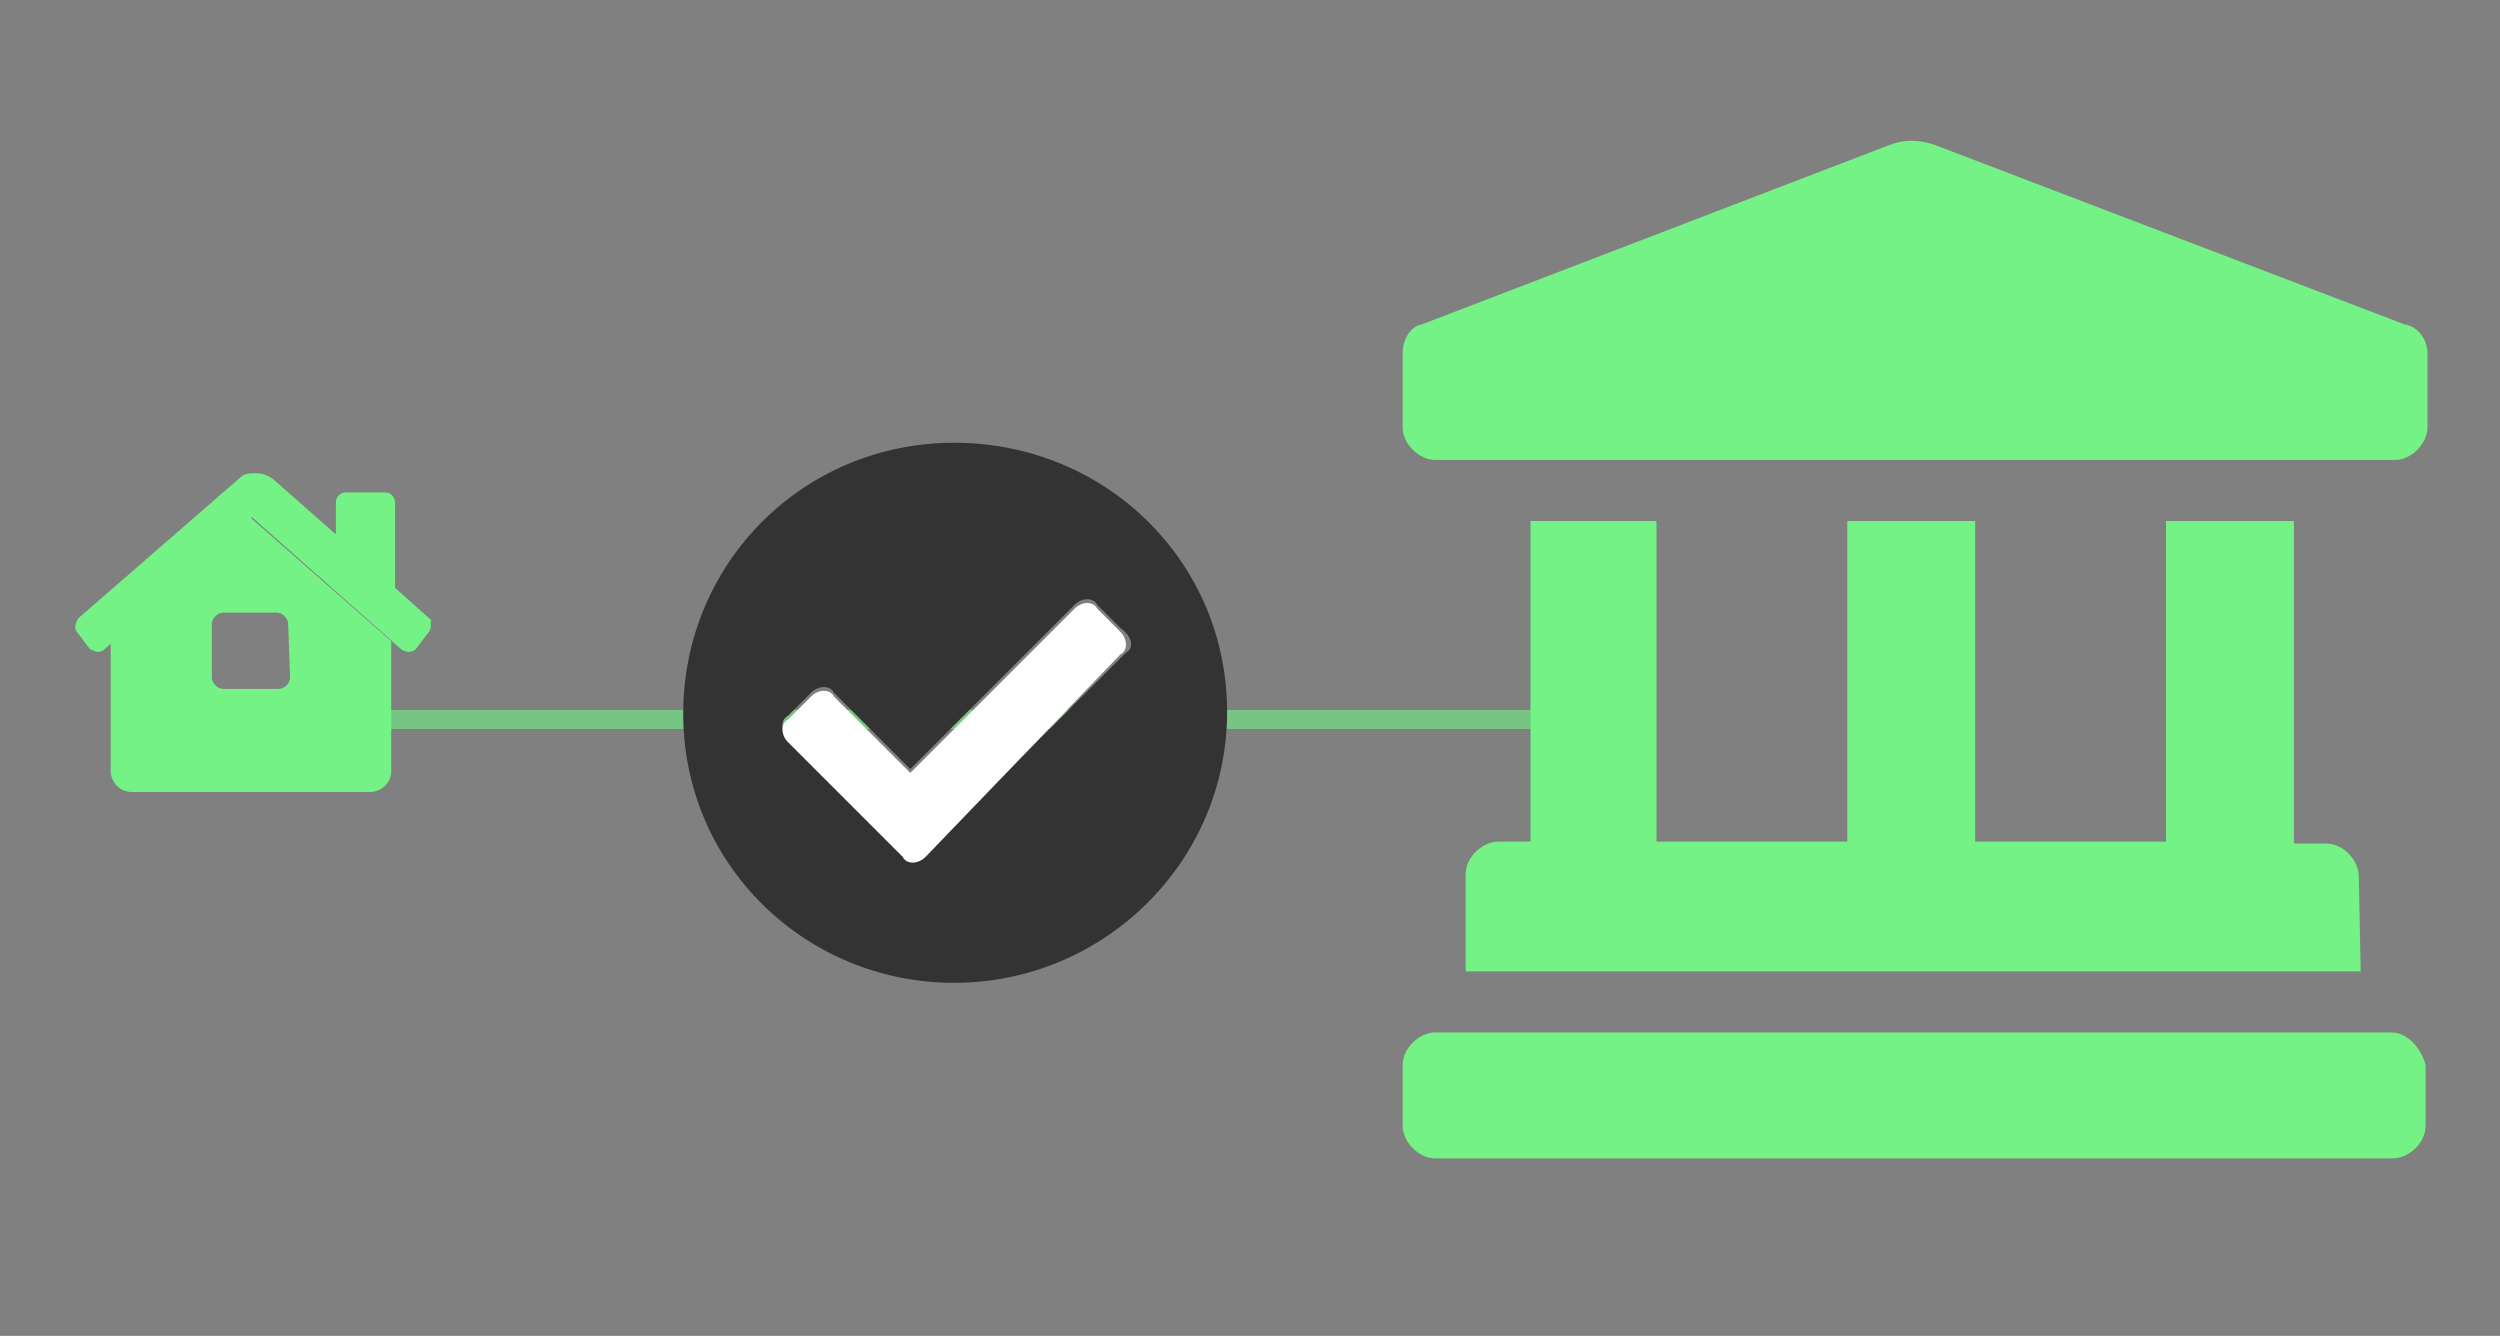 <?xml version="1.0" encoding="utf-8"?>
<!-- Generator: Adobe Illustrator 27.9.0, SVG Export Plug-In . SVG Version: 6.00 Build 0)  -->
<svg version="1.1" id="Ebene_1" xmlns="http://www.w3.org/2000/svg" xmlns:xlink="http://www.w3.org/1999/xlink" x="0px" y="0px"
	 width="131px" height="70px" viewBox="0 0 131 70" style="enable-background:new 0 0 131 70;" xml:space="preserve">
<rect x="0" y="0" width="131" height="70" fill="#808080" stroke="none"/>
<style type="text/css">
	.st0{fill:#74F286;}
	.st1{fill:#74F286;enable-background:new    ;}
	.st2{fill:none;stroke:#74F286;stroke-miterlimit:10;stroke-opacity:0.6;}
	.st3{fill:#333333;}
	.st4{fill:#FFFFFF;}
</style>
<path class="st0" d="M13.1,27.1l-7.3,6.5v6.8c0,0.5,0.4,1.1,1.1,1.1h12.5c0.5,0,1.1-0.4,1.1-1.1v-6.8L13.1,27.1z M15.2,35.5
	c0,0.3-0.3,0.6-0.6,0.6h-2.9c-0.3,0-0.6-0.3-0.6-0.6v-2.8c0-0.3,0.3-0.6,0.6-0.6h2.8c0.3,0,0.6,0.3,0.6,0.6L15.2,35.5L15.2,35.5z"/>
<path class="st0" d="M22.4,33.2L21.8,34c-0.1,0.1-0.4,0.3-0.8,0l-7.8-6.9L5.5,34c-0.3,0.3-0.6,0.1-0.8,0l-0.6-0.8
	c-0.3-0.3-0.1-0.6,0-0.8l8.4-7.3c0.3-0.3,0.5-0.3,0.9-0.3s0.6,0.1,0.9,0.3l3.3,2.9v-1.7c0-0.3,0.3-0.5,0.5-0.5h2.1
	c0.3,0,0.5,0.3,0.5,0.5v4.5l1.9,1.7C22.5,32.6,22.7,32.9,22.4,33.2z"/>
<path class="st0" d="M125.3,54.1H75.2c-0.8,0-1.7,0.8-1.7,1.7V59c0,0.8,0.8,1.7,1.7,1.7h50.2c0.8,0,1.7-0.8,1.7-1.7v-3.2
	C126.9,55,126.2,54.1,125.3,54.1z M123.6,45.9c0-0.8-0.8-1.7-1.7-1.7h-1.7V27.3h-6.7v16.8h-10V27.3h-6.7v16.8h-10V27.3h-6.6v16.8
	h-1.7c-0.8,0-1.7,0.8-1.7,1.7v5.1h46.9L123.6,45.9L123.6,45.9z"/>
<path class="st1" d="M74.5,17L99,7.6c0.8-0.3,1.5-0.3,2.4,0L126,17c0.7,0.1,1.2,0.8,1.2,1.5v3.9c0,0.8-0.8,1.7-1.7,1.7H75.2
	c-0.8,0-1.7-0.8-1.7-1.7v-3.9C73.5,17.8,73.9,17.1,74.5,17z"/>
<line class="st2" x1="20" y1="37.7" x2="80.3" y2="37.7"/>
<path class="st3" d="M50,23.2c-7.9,0-14.2,6.3-14.2,14.2S42.2,51.5,50,51.5s14.3-6.3,14.3-14.2S57.9,23.2,50,23.2z M59,34.2
	L48.5,44.7c-0.4,0.4-1,0.4-1.2,0l-6-6c-0.4-0.4-0.4-1,0-1.2l1.2-1.2c0.4-0.4,1-0.4,1.2,0l0,0l4,4l8.6-8.6c0.4-0.4,1-0.4,1.2,0l0,0
	l1.2,1.2C59.4,33.4,59.4,34,59,34.2z"/>
<path class="st4" d="M48.5,44.9c-0.4,0.4-1,0.4-1.2,0l-6-6c-0.4-0.4-0.4-1,0-1.2l1.2-1.2c0.4-0.4,1-0.4,1.2,0l0,0l4,4l8.6-8.6
	c0.4-0.4,1-0.4,1.2,0l0,0l1.2,1.2c0.4,0.4,0.4,1,0,1.2L48.5,44.9z"/>
</svg>
